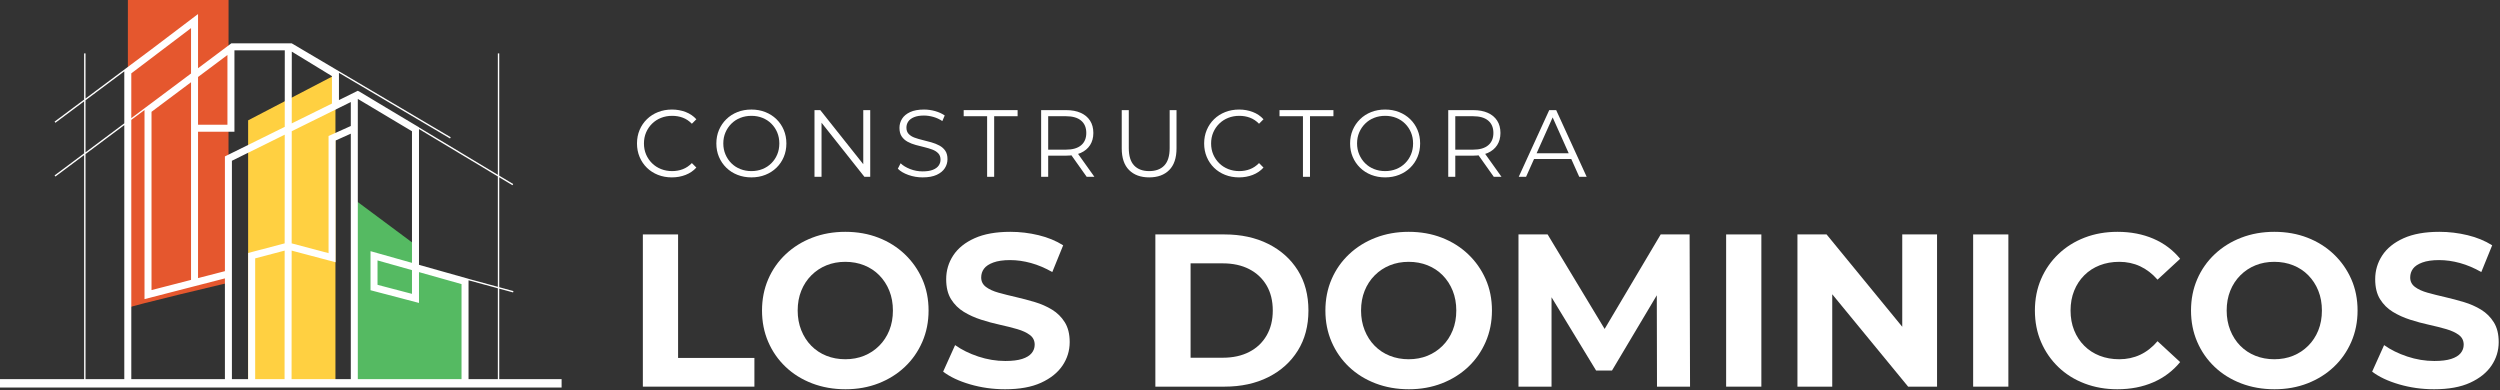 <?xml version="1.0" encoding="UTF-8" standalone="no"?>
<!DOCTYPE svg PUBLIC "-//W3C//DTD SVG 1.1//EN" "http://www.w3.org/Graphics/SVG/1.1/DTD/svg11.dtd">
<svg width="100%" height="100%" viewBox="0 0 1178 184" version="1.1" xmlns="http://www.w3.org/2000/svg" xmlns:xlink="http://www.w3.org/1999/xlink" xml:space="preserve" xmlns:serif="http://www.serif.com/" style="fill-rule:evenodd;clip-rule:evenodd;stroke-linejoin:round;stroke-miterlimit:2;">
    <rect x="0" y="0" width="1178" height="184" fill="#333333" stroke="none"/>
    <g id="Layer-5" serif:id="Layer 5" transform="matrix(1,0,0,1,-168.674,-166.032)">
        <g transform="matrix(0.951,0.311,0.311,-0.951,207.53,300.171)">
            <path d="M23.705,-3.775C24.541,-2.499 65.08,22.245 65.08,22.245L23.705,148.865L-21.36,134.139L23.705,-3.775Z" style="fill:rgb(229,87,46);fill-rule:nonzero;"/>
        </g>
        <g transform="matrix(0,-1,-1,0,379.008,294.707)">
            <path d="M-52.271,93.416L71.974,93.416L93.416,52.271L-52.271,52.271L-52.271,93.416Z" style="fill:rgb(255,208,65);fill-rule:nonzero;"/>
        </g>
        <g transform="matrix(1,0,0,1,387.799,259.662)">
            <path d="M0,87.316L0,39.578L-23.824,32.163L-23.824,21.442L-52.652,0L-52.652,87.316L0,87.316Z" style="fill:rgb(85,186,98);fill-rule:nonzero;"/>
        </g>
    </g>
    <g transform="matrix(1,0,0,1,40.296,116.611)">
        <g id="Layer-4" serif:id="Layer 4">
            <path d="M0,-44.022L18.27,-57.66L18.27,62.051L0,62.051L0,-44.022ZM0,-69.359L18.27,-82.998L18.27,-58.484L0,-44.845L0,-69.359ZM49.718,-81.986L30.926,-67.92L30.921,-67.927L21.571,-60.947L21.571,-82.04L49.718,-103.364L49.718,-81.986ZM66.872,-90.702L66.872,-57.827L53.019,-57.827L53.019,-80.333L66.872,-90.702ZM93.872,-56.834L65.681,-42.908L65.681,11.159L53.019,14.424L53.019,-54.526L70.173,-54.526L70.173,-92.884L93.896,-92.884L93.872,-56.834ZM97.175,-58.465L97.197,-92.285L116.117,-80.743L116.117,-67.822L97.175,-58.465ZM125.003,-57.244L114.52,-52.53L114.52,2.67L97.137,-1.936L97.172,-54.782L125.003,-68.53L125.003,-57.244ZM97.135,1.478L117.821,6.958L117.821,-50.394L125.003,-53.625L125.003,62.051L97.095,62.051L97.135,1.478ZM79.941,5.133L93.834,1.476L93.794,62.051L79.941,62.051L79.941,5.133ZM93.836,-1.938L76.64,2.589L76.64,62.051L68.981,62.051L68.981,-40.857L93.87,-53.151L93.836,-1.938ZM65.681,14.567L65.681,62.051L21.571,62.051L21.571,-60.124L27.8,-64.774L27.8,24.335L65.681,14.567ZM49.718,15.275L31.1,20.075L31.1,-63.927L49.718,-77.863L49.718,15.275ZM153.83,10.678L153.83,21.853L137.595,17.597L137.595,6.1L153.83,10.678ZM153.83,-54.763L153.83,7.248L134.295,1.74L134.295,20.143L157.131,26.131L157.131,11.608L177.178,17.26L177.178,62.051L128.304,62.051L128.304,-70.006L153.83,-54.763ZM194.288,-33.468L194.288,18.543L180.479,14.78L180.479,14.761L157.131,8.179L157.131,-55.803L194.288,-33.468ZM194.288,62.051L180.479,62.051L180.479,15.464L194.288,19.228L194.288,62.051ZM194.948,62.051L194.948,19.408L201.464,21.184L201.638,20.547L194.948,18.723L194.948,-33.071L201.173,-29.33L201.513,-29.896L194.948,-33.842L194.948,-91.437L194.288,-91.437L194.288,-34.239L157.131,-56.574L157.131,-56.637L141.435,-66.009L128.816,-73.595L128.794,-73.558L128.311,-73.846L128.304,-73.834L128.304,-73.842L119.418,-69.453L119.418,-82.282L171.752,-51.366L172.087,-51.935L97.2,-96.173L97.2,-96.184L97.181,-96.184L97.156,-96.199L97.148,-96.184L97.141,-96.184L97.122,-96.196L97.115,-96.184L68.687,-96.184L53.019,-84.456L53.019,-110.005L30.921,-93.264L0,-70.182L0,-91.437L-0.66,-91.437L-0.66,-69.69L-14.584,-59.296L-14.189,-58.767L-0.66,-68.866L-0.66,-44.352L-14.584,-33.959L-14.189,-33.43L-0.66,-43.529L-0.66,62.051L-40.296,62.051L-40.296,65.983L224.333,65.983L224.333,62.051L194.948,62.051Z" style="fill:white;fill-rule:nonzero;"/>
        </g>
    </g>
    <g id="Capa-2" serif:id="Capa 2" transform="matrix(1,0,0,1,-168.674,-166.032)">
        <g transform="matrix(1,0,0,1,485.256,217.65)">
            <path d="M0,31.964C-2.365,31.964 -4.55,31.568 -6.555,30.775C-8.561,29.982 -10.296,28.866 -11.763,27.43C-13.229,25.993 -14.374,24.303 -15.196,22.357C-16.021,20.411 -16.432,18.287 -16.432,15.982C-16.432,13.678 -16.021,11.553 -15.196,9.608C-14.374,7.662 -13.222,5.971 -11.74,4.534C-10.259,3.098 -8.516,1.984 -6.51,1.19C-4.505,0.398 -2.32,0 0.044,0C2.318,0 4.459,0.382 6.464,1.145C8.469,1.908 10.16,3.053 11.537,4.579L9.427,6.69C8.14,5.372 6.718,4.422 5.162,3.839C3.605,3.255 1.93,2.963 0.134,2.963C-1.751,2.963 -3.502,3.285 -5.118,3.928C-6.734,4.572 -8.142,5.485 -9.338,6.667C-10.535,7.85 -11.471,9.226 -12.144,10.797C-12.817,12.368 -13.154,14.097 -13.154,15.982C-13.154,17.867 -12.817,19.596 -12.144,21.167C-11.471,22.738 -10.535,24.115 -9.338,25.297C-8.142,26.48 -6.734,27.393 -5.118,28.035C-3.502,28.68 -1.751,29.001 0.134,29.001C1.93,29.001 3.605,28.702 5.162,28.103C6.718,27.505 8.14,26.547 9.427,25.23L11.537,27.34C10.16,28.866 8.469,30.019 6.464,30.797C4.459,31.575 2.304,31.964 0,31.964" style="fill:white;fill-rule:nonzero;"/>
        </g>
        <g transform="matrix(1,0,0,1,522.74,220.613)">
            <path d="M0,26.038C1.886,26.038 3.629,25.717 5.23,25.072C6.831,24.43 8.223,23.517 9.405,22.334C10.588,21.152 11.508,19.775 12.166,18.204C12.824,16.633 13.154,14.904 13.154,13.018C13.154,11.134 12.824,9.405 12.166,7.834C11.508,6.263 10.588,4.887 9.405,3.704C8.223,2.521 6.831,1.609 5.23,0.965C3.629,0.322 1.886,0 0,0C-1.885,0 -3.636,0.322 -5.252,0.965C-6.868,1.609 -8.268,2.521 -9.449,3.704C-10.632,4.887 -11.56,6.263 -12.232,7.834C-12.906,9.405 -13.243,11.134 -13.243,13.018C-13.243,14.875 -12.906,16.596 -12.232,18.182C-11.56,19.768 -10.632,21.152 -9.449,22.334C-8.268,23.517 -6.868,24.43 -5.252,25.072C-3.636,25.717 -1.885,26.038 0,26.038M0,29.001C-2.364,29.001 -4.557,28.604 -6.576,27.811C-8.597,27.018 -10.348,25.896 -11.829,24.444C-13.311,22.993 -14.463,21.302 -15.285,19.371C-16.109,17.441 -16.521,15.324 -16.521,13.018C-16.521,10.715 -16.109,8.597 -15.285,6.667C-14.463,4.736 -13.311,3.046 -11.829,1.594C-10.348,0.142 -8.604,-0.98 -6.599,-1.774C-4.594,-2.566 -2.395,-2.963 0,-2.963C2.364,-2.963 4.55,-2.566 6.555,-1.774C8.56,-0.98 10.304,0.135 11.785,1.571C13.267,3.008 14.418,4.699 15.241,6.644C16.064,8.59 16.477,10.715 16.477,13.018C16.477,15.324 16.064,17.448 15.241,19.393C14.418,21.34 13.267,23.03 11.785,24.467C10.304,25.903 8.56,27.018 6.555,27.811C4.55,28.604 2.364,29.001 0,29.001" style="fill:white;fill-rule:nonzero;"/>
        </g>
        <g transform="matrix(1,0,0,1,552.46,217.919)">
            <path d="M0,31.425L0,0L2.738,0L24.421,27.295L22.984,27.295L22.984,0L26.262,0L26.262,31.425L23.523,31.425L1.885,4.13L3.321,4.13L3.321,31.425L0,31.425Z" style="fill:white;fill-rule:nonzero;"/>
        </g>
        <g transform="matrix(1,0,0,1,603.412,217.65)">
            <path d="M0,31.964C-2.335,31.964 -4.572,31.582 -6.712,30.819C-8.852,30.056 -10.505,29.076 -11.672,27.879L-10.37,25.319C-9.264,26.398 -7.774,27.303 -5.903,28.035C-4.033,28.77 -2.065,29.136 0,29.136C1.976,29.136 3.584,28.889 4.826,28.395C6.067,27.902 6.98,27.235 7.564,26.398C8.147,25.56 8.439,24.632 8.439,23.613C8.439,22.387 8.088,21.4 7.385,20.651C6.681,19.903 5.761,19.312 4.624,18.878C3.486,18.444 2.229,18.063 0.853,17.733C-0.524,17.403 -1.901,17.053 -3.277,16.678C-4.654,16.304 -5.919,15.803 -7.07,15.174C-8.224,14.545 -9.151,13.715 -9.854,12.683C-10.558,11.65 -10.909,10.296 -10.909,8.619C-10.909,7.064 -10.498,5.634 -9.675,4.332C-8.852,3.03 -7.587,1.984 -5.881,1.19C-4.175,0.398 -1.991,0 0.673,0C2.438,0 4.189,0.247 5.926,0.741C7.661,1.235 9.158,1.916 10.415,2.783L9.293,5.432C7.946,4.534 6.517,3.876 5.006,3.457C3.494,3.038 2.035,2.828 0.628,2.828C-1.257,2.828 -2.813,3.083 -4.04,3.592C-5.268,4.101 -6.173,4.781 -6.757,5.634C-7.34,6.487 -7.632,7.452 -7.632,8.529C-7.632,9.757 -7.28,10.745 -6.577,11.492C-5.874,12.241 -4.946,12.824 -3.794,13.243C-2.642,13.663 -1.377,14.037 0,14.366C1.376,14.695 2.745,15.055 4.107,15.443C5.469,15.832 6.726,16.334 7.879,16.947C9.03,17.561 9.958,18.377 10.662,19.394C11.364,20.411 11.717,21.743 11.717,23.39C11.717,24.916 11.298,26.33 10.46,27.632C9.622,28.934 8.342,29.982 6.621,30.775C4.9,31.568 2.693,31.964 0,31.964" style="fill:white;fill-rule:nonzero;"/>
        </g>
        <g transform="matrix(1,0,0,1,633.805,217.919)">
            <path d="M0,31.425L0,2.873L-11.044,2.873L-11.044,0L14.365,0L14.365,2.873L3.321,2.873L3.321,31.425L0,31.425Z" style="fill:white;fill-rule:nonzero;"/>
        </g>
        <g transform="matrix(1,0,0,1,680.716,217.919)">
            <path d="M0,31.425L-8.08,20.023L-4.489,20.023L3.637,31.425L0,31.425ZM-18.137,20.201L-19.618,18.631L-9.786,18.631C-6.644,18.631 -4.258,17.943 -2.626,16.566C-0.995,15.19 -0.18,13.259 -0.18,10.775C-0.18,8.26 -0.995,6.316 -2.626,4.939C-4.258,3.562 -6.644,2.873 -9.786,2.873L-19.618,2.873L-18.137,1.302L-18.137,20.201ZM-21.458,31.425L-21.458,0L-9.696,0C-7.033,0 -4.743,0.427 -2.828,1.279C-0.913,2.132 0.562,3.36 1.594,4.961C2.627,6.562 3.143,8.5 3.143,10.775C3.143,12.989 2.627,14.898 1.594,16.498C0.562,18.1 -0.913,19.326 -2.828,20.179C-4.743,21.032 -7.033,21.459 -9.696,21.459L-19.618,21.459L-18.137,19.933L-18.137,31.425L-21.458,31.425Z" style="fill:white;fill-rule:nonzero;"/>
        </g>
        <g transform="matrix(1,0,0,1,710.165,217.92)">
            <path d="M0,31.694C-4.011,31.694 -7.168,30.542 -9.473,28.237C-11.777,25.933 -12.929,22.521 -12.929,18.002L-12.929,0L-9.606,0L-9.606,17.867C-9.606,21.578 -8.77,24.317 -7.093,26.083C-5.417,27.848 -3.053,28.731 0,28.731C3.082,28.731 5.462,27.848 7.138,26.083C8.813,24.317 9.652,21.578 9.652,17.867L9.652,0L12.885,0L12.885,18.002C12.885,22.521 11.739,25.933 9.45,28.237C7.16,30.542 4.011,31.694 0,31.694" style="fill:white;fill-rule:nonzero;"/>
        </g>
        <g transform="matrix(1,0,0,1,752.5,217.65)">
            <path d="M0,31.964C-2.365,31.964 -4.55,31.568 -6.555,30.775C-8.561,29.982 -10.296,28.866 -11.763,27.43C-13.229,25.993 -14.374,24.303 -15.196,22.357C-16.021,20.411 -16.432,18.287 -16.432,15.982C-16.432,13.678 -16.021,11.553 -15.196,9.608C-14.374,7.662 -13.222,5.971 -11.74,4.534C-10.259,3.098 -8.516,1.984 -6.51,1.19C-4.505,0.398 -2.32,0 0.044,0C2.318,0 4.459,0.382 6.464,1.145C8.469,1.908 10.16,3.053 11.537,4.579L9.427,6.69C8.14,5.372 6.718,4.422 5.162,3.839C3.605,3.255 1.93,2.963 0.134,2.963C-1.751,2.963 -3.502,3.285 -5.118,3.928C-6.734,4.572 -8.142,5.485 -9.338,6.667C-10.535,7.85 -11.471,9.226 -12.144,10.797C-12.817,12.368 -13.154,14.097 -13.154,15.982C-13.154,17.867 -12.817,19.596 -12.144,21.167C-11.471,22.738 -10.535,24.115 -9.338,25.297C-8.142,26.48 -6.734,27.393 -5.118,28.035C-3.502,28.68 -1.751,29.001 0.134,29.001C1.93,29.001 3.605,28.702 5.162,28.103C6.718,27.505 8.14,26.547 9.427,25.23L11.537,27.34C10.16,28.866 8.469,30.019 6.464,30.797C4.459,31.575 2.304,31.964 0,31.964" style="fill:white;fill-rule:nonzero;"/>
        </g>
        <g transform="matrix(1,0,0,1,782.623,217.919)">
            <path d="M0,31.425L0,2.873L-11.044,2.873L-11.044,0L14.365,0L14.365,2.873L3.321,2.873L3.321,31.425L0,31.425Z" style="fill:white;fill-rule:nonzero;"/>
        </g>
        <g transform="matrix(1,0,0,1,821.364,220.613)">
            <path d="M0,26.038C1.886,26.038 3.629,25.717 5.23,25.072C6.831,24.43 8.223,23.517 9.405,22.334C10.588,21.152 11.508,19.775 12.166,18.204C12.824,16.633 13.154,14.904 13.154,13.018C13.154,11.134 12.824,9.405 12.166,7.834C11.508,6.263 10.588,4.887 9.405,3.704C8.223,2.521 6.831,1.609 5.23,0.965C3.629,0.322 1.886,0 0,0C-1.885,0 -3.636,0.322 -5.252,0.965C-6.868,1.609 -8.268,2.521 -9.449,3.704C-10.632,4.887 -11.56,6.263 -12.232,7.834C-12.906,9.405 -13.243,11.134 -13.243,13.018C-13.243,14.875 -12.906,16.596 -12.232,18.182C-11.56,19.768 -10.632,21.152 -9.449,22.334C-8.268,23.517 -6.868,24.43 -5.252,25.072C-3.636,25.717 -1.885,26.038 0,26.038M0,29.001C-2.364,29.001 -4.557,28.604 -6.576,27.811C-8.597,27.018 -10.348,25.896 -11.829,24.444C-13.311,22.993 -14.463,21.302 -15.285,19.371C-16.109,17.441 -16.521,15.324 -16.521,13.018C-16.521,10.715 -16.109,8.597 -15.285,6.667C-14.463,4.736 -13.311,3.046 -11.829,1.594C-10.348,0.142 -8.604,-0.98 -6.599,-1.774C-4.594,-2.566 -2.395,-2.963 0,-2.963C2.364,-2.963 4.55,-2.566 6.555,-1.774C8.56,-0.98 10.304,0.135 11.785,1.571C13.267,3.008 14.418,4.699 15.241,6.644C16.064,8.59 16.477,10.715 16.477,13.018C16.477,15.324 16.064,17.448 15.241,19.393C14.418,21.34 13.267,23.03 11.785,24.467C10.304,25.903 8.56,27.018 6.555,27.811C4.55,28.604 2.364,29.001 0,29.001" style="fill:white;fill-rule:nonzero;"/>
        </g>
        <g transform="matrix(1,0,0,1,872.542,217.919)">
            <path d="M0,31.425L-8.08,20.023L-4.489,20.023L3.637,31.425L0,31.425ZM-18.137,20.201L-19.618,18.631L-9.786,18.631C-6.644,18.631 -4.258,17.943 -2.626,16.566C-0.995,15.19 -0.18,13.259 -0.18,10.775C-0.18,8.26 -0.995,6.316 -2.626,4.939C-4.258,3.562 -6.644,2.873 -9.786,2.873L-19.618,2.873L-18.137,1.302L-18.137,20.201ZM-21.458,31.425L-21.458,0L-9.696,0C-7.033,0 -4.743,0.427 -2.828,1.279C-0.913,2.132 0.562,3.36 1.594,4.961C2.627,6.562 3.143,8.5 3.143,10.775C3.143,12.989 2.627,14.898 1.594,16.498C0.562,18.1 -0.913,19.326 -2.828,20.179C-4.743,21.032 -7.033,21.459 -9.696,21.459L-19.618,21.459L-18.137,19.933L-18.137,31.425L-21.458,31.425Z" style="fill:white;fill-rule:nonzero;"/>
        </g>
        <g transform="matrix(1,0,0,1,889.96,226.315)">
            <path d="M0,14.635L0.988,11.941L19.259,11.941L20.247,14.635L0,14.635ZM-5.656,23.03L8.709,-8.395L11.986,-8.395L26.353,23.03L22.851,23.03L9.652,-6.465L10.999,-6.465L-2.199,23.03L-5.656,23.03Z" style="fill:white;fill-rule:nonzero;"/>
        </g>
        <g transform="matrix(1,0,0,1,471.588,276.496)">
            <path d="M0,71.721L0,0L16.599,0L16.599,58.197L52.562,58.197L52.562,71.721L0,71.721Z" style="fill:white;fill-rule:nonzero;"/>
        </g>
        <g transform="matrix(1,0,0,1,566.976,289.407)">
            <path d="M0,45.9C3.21,45.9 6.164,45.354 8.863,44.261C11.561,43.17 13.935,41.597 15.983,39.548C18.033,37.499 19.621,35.075 20.748,32.273C21.875,29.473 22.438,26.366 22.438,22.95C22.438,19.535 21.875,16.427 20.748,13.626C19.621,10.826 18.049,8.401 16.035,6.351C14.02,4.302 11.646,2.732 8.914,1.638C6.182,0.546 3.21,-0.001 0,-0.001C-3.211,-0.001 -6.165,0.546 -8.862,1.638C-11.562,2.732 -13.935,4.302 -15.983,6.351C-18.032,8.401 -19.621,10.826 -20.748,13.626C-21.875,16.427 -22.438,19.535 -22.438,22.95C-22.438,26.297 -21.875,29.388 -20.748,32.222C-19.621,35.057 -18.05,37.499 -16.034,39.548C-14.021,41.597 -11.646,43.17 -8.914,44.261C-6.183,45.354 -3.211,45.9 0,45.9M0.103,60.04C-5.567,60.04 -10.81,59.118 -15.625,57.273C-20.44,55.429 -24.607,52.834 -28.125,49.487C-31.644,46.14 -34.375,42.212 -36.321,37.704C-38.269,33.196 -39.241,28.278 -39.241,22.95C-39.241,17.622 -38.269,12.704 -36.321,8.196C-34.375,3.687 -31.626,-0.24 -28.073,-3.587C-24.522,-6.933 -20.355,-9.53 -15.573,-11.373C-10.793,-13.218 -5.602,-14.14 0,-14.14C5.669,-14.14 10.877,-13.218 15.625,-11.373C20.372,-9.53 24.504,-6.933 28.022,-3.587C31.54,-0.24 34.288,3.671 36.271,8.144C38.251,12.619 39.242,17.554 39.242,22.95C39.242,28.278 38.251,33.213 36.271,37.754C34.288,42.298 31.54,46.225 28.022,49.538C24.504,52.851 20.372,55.429 15.625,57.273C10.877,59.118 5.702,60.04 0.103,60.04" style="fill:white;fill-rule:nonzero;"/>
        </g>
        <g transform="matrix(1,0,0,1,642.282,275.267)">
            <path d="M0,74.18C-5.737,74.18 -11.236,73.411 -16.496,71.874C-21.756,70.338 -25.99,68.34 -29.2,65.881L-23.565,53.381C-20.491,55.568 -16.854,57.361 -12.653,58.76C-8.453,60.16 -4.2,60.861 0.103,60.861C3.381,60.861 6.027,60.537 8.043,59.887C10.057,59.239 11.543,58.334 12.5,57.172C13.456,56.011 13.935,54.679 13.935,53.176C13.935,51.265 13.182,49.743 11.681,48.617C10.177,47.49 8.197,46.568 5.738,45.85C3.279,45.133 0.563,44.451 -2.407,43.801C-5.379,43.153 -8.351,42.351 -11.321,41.393C-14.293,40.438 -17.008,39.208 -19.467,37.704C-21.926,36.203 -23.924,34.221 -25.461,31.762C-26.998,29.303 -27.766,26.162 -27.766,22.336C-27.766,18.238 -26.656,14.498 -24.437,11.117C-22.218,7.736 -18.87,5.038 -14.396,3.023C-9.922,1.009 -4.303,0 2.459,0C6.968,0 11.406,0.53 15.778,1.588C20.149,2.648 24.009,4.236 27.356,6.353L22.233,18.954C18.886,17.043 15.539,15.625 12.192,14.702C8.846,13.781 5.566,13.32 2.356,13.32C-0.854,13.32 -3.483,13.696 -5.532,14.447C-7.582,15.2 -9.052,16.172 -9.938,17.367C-10.827,18.563 -11.271,19.946 -11.271,21.516C-11.271,23.361 -10.52,24.846 -9.017,25.973C-7.515,27.1 -5.532,28.006 -3.073,28.689C-0.614,29.372 2.101,30.056 5.072,30.738C8.043,31.421 11.015,32.207 13.985,33.094C16.957,33.983 19.672,35.179 22.131,36.68C24.59,38.184 26.588,40.163 28.125,42.622C29.662,45.081 30.431,48.191 30.431,51.947C30.431,55.978 29.304,59.666 27.049,63.012C24.795,66.36 21.43,69.057 16.957,71.106C12.482,73.156 6.83,74.18 0,74.18" style="fill:white;fill-rule:nonzero;"/>
        </g>
        <g transform="matrix(1,0,0,1,729.678,290.123)">
            <path d="M0,44.467L15.164,44.467C19.944,44.467 24.094,43.563 27.612,41.752C31.13,39.943 33.862,37.363 35.809,34.016C37.756,30.67 38.729,26.741 38.729,22.234C38.729,17.658 37.756,13.713 35.809,10.4C33.862,7.087 31.13,4.526 27.612,2.715C24.094,0.906 19.944,0 15.164,0L0,0L0,44.467ZM-16.599,58.094L-16.599,-13.627L15.983,-13.627C23.771,-13.627 30.635,-12.141 36.577,-9.17C42.521,-6.199 47.164,-2.05 50.512,3.279C53.857,8.607 55.532,14.925 55.532,22.234C55.532,29.475 53.857,35.776 50.512,41.137C47.164,46.5 42.521,50.665 36.577,53.637C30.635,56.609 23.771,58.094 15.983,58.094L-16.599,58.094Z" style="fill:white;fill-rule:nonzero;"/>
        </g>
        <g transform="matrix(1,0,0,1,832.441,289.407)">
            <path d="M0,45.9C3.21,45.9 6.164,45.354 8.863,44.261C11.561,43.17 13.935,41.597 15.983,39.548C18.033,37.499 19.621,35.075 20.748,32.273C21.875,29.473 22.438,26.366 22.438,22.95C22.438,19.535 21.875,16.427 20.748,13.626C19.621,10.826 18.049,8.401 16.035,6.351C14.02,4.302 11.646,2.732 8.914,1.638C6.182,0.546 3.21,-0.001 0,-0.001C-3.211,-0.001 -6.165,0.546 -8.862,1.638C-11.562,2.732 -13.935,4.302 -15.983,6.351C-18.032,8.401 -19.621,10.826 -20.748,13.626C-21.875,16.427 -22.438,19.535 -22.438,22.95C-22.438,26.297 -21.875,29.388 -20.748,32.222C-19.621,35.057 -18.05,37.499 -16.034,39.548C-14.021,41.597 -11.646,43.17 -8.914,44.261C-6.183,45.354 -3.211,45.9 0,45.9M0.103,60.04C-5.567,60.04 -10.81,59.118 -15.625,57.273C-20.44,55.429 -24.607,52.834 -28.125,49.487C-31.644,46.14 -34.375,42.212 -36.321,37.704C-38.269,33.196 -39.241,28.278 -39.241,22.95C-39.241,17.622 -38.269,12.704 -36.321,8.196C-34.375,3.687 -31.626,-0.24 -28.073,-3.587C-24.522,-6.933 -20.355,-9.53 -15.573,-11.373C-10.793,-13.218 -5.602,-14.14 0,-14.14C5.669,-14.14 10.877,-13.218 15.625,-11.373C20.372,-9.53 24.504,-6.933 28.022,-3.587C31.54,-0.24 34.288,3.671 36.271,8.144C38.251,12.619 39.242,17.554 39.242,22.95C39.242,28.278 38.251,33.213 36.271,37.754C34.288,42.298 31.54,46.225 28.022,49.538C24.504,52.851 20.372,55.429 15.625,57.273C10.877,59.118 5.702,60.04 0.103,60.04" style="fill:white;fill-rule:nonzero;"/>
        </g>
        <g transform="matrix(1,0,0,1,884.183,276.496)">
            <path d="M0,71.721L0,0L13.729,0L44.263,50.615L36.987,50.615L67.008,0L80.635,0L80.84,71.721L65.267,71.721L65.164,23.873L68.032,23.873L44.058,64.139L36.578,64.139L12.09,23.873L15.574,23.873L15.574,71.721L0,71.721Z" style="fill:white;fill-rule:nonzero;"/>
        </g>
        <g transform="matrix(1,0,0,1,0,87.833)">
            <rect x="982.029" y="188.664" width="16.599" height="71.721" style="fill:white;"/>
        </g>
        <g transform="matrix(1,0,0,1,1015.63,276.496)">
            <path d="M0,71.721L0,0L13.73,0L56.045,51.639L49.385,51.639L49.385,0L65.778,0L65.778,71.721L52.151,71.721L9.733,20.082L16.394,20.082L16.394,71.721L0,71.721Z" style="fill:white;fill-rule:nonzero;"/>
        </g>
        <g transform="matrix(1,0,0,1,0,87.833)">
            <rect x="1098.42" y="188.664" width="16.599" height="71.721" style="fill:white;"/>
        </g>
        <g transform="matrix(1,0,0,1,1166.35,275.267)">
            <path d="M0,74.18C-5.533,74.18 -10.674,73.274 -15.421,71.465C-20.169,69.656 -24.283,67.076 -27.767,63.729C-31.25,60.383 -33.966,56.454 -35.912,51.947C-37.859,47.439 -38.832,42.487 -38.832,37.09C-38.832,31.695 -37.859,26.742 -35.912,22.234C-33.966,17.725 -31.234,13.798 -27.716,10.451C-24.198,7.105 -20.082,4.526 -15.369,2.715C-10.656,0.907 -5.5,0 0.102,0C6.316,0 11.936,1.076 16.956,3.228C21.977,5.379 26.193,8.539 29.61,12.705L18.954,22.541C16.495,19.741 13.763,17.641 10.758,16.24C7.751,14.84 4.473,14.139 0.922,14.139C-2.426,14.139 -5.5,14.687 -8.3,15.779C-11.102,16.872 -13.525,18.443 -15.574,20.492C-17.623,22.541 -19.212,24.966 -20.339,27.766C-21.466,30.568 -22.029,33.675 -22.029,37.09C-22.029,40.506 -21.466,43.614 -20.339,46.413C-19.212,49.215 -17.623,51.639 -15.574,53.689C-13.525,55.738 -11.102,57.31 -8.3,58.402C-5.5,59.494 -2.426,60.04 0.922,60.04C4.473,60.04 7.751,59.341 10.758,57.941C13.763,56.541 16.495,54.406 18.954,51.536L29.61,61.372C26.193,65.54 21.977,68.716 16.956,70.902C11.936,73.086 6.283,74.18 0,74.18" style="fill:white;fill-rule:nonzero;"/>
        </g>
        <g transform="matrix(1,0,0,1,1240.32,289.407)">
            <path d="M0,45.9C3.21,45.9 6.164,45.354 8.863,44.261C11.561,43.17 13.935,41.597 15.983,39.548C18.033,37.499 19.621,35.075 20.748,32.273C21.875,29.473 22.438,26.366 22.438,22.95C22.438,19.535 21.875,16.427 20.748,13.626C19.621,10.826 18.049,8.401 16.035,6.351C14.02,4.302 11.646,2.732 8.914,1.638C6.182,0.546 3.21,-0.001 0,-0.001C-3.211,-0.001 -6.165,0.546 -8.862,1.638C-11.562,2.732 -13.935,4.302 -15.983,6.351C-18.032,8.401 -19.621,10.826 -20.748,13.626C-21.875,16.427 -22.438,19.535 -22.438,22.95C-22.438,26.297 -21.875,29.388 -20.748,32.222C-19.621,35.057 -18.05,37.499 -16.034,39.548C-14.021,41.597 -11.646,43.17 -8.914,44.261C-6.183,45.354 -3.211,45.9 0,45.9M0.103,60.04C-5.567,60.04 -10.81,59.118 -15.625,57.273C-20.44,55.429 -24.607,52.834 -28.125,49.487C-31.644,46.14 -34.375,42.212 -36.321,37.704C-38.269,33.196 -39.241,28.278 -39.241,22.95C-39.241,17.622 -38.269,12.704 -36.321,8.196C-34.375,3.687 -31.626,-0.24 -28.073,-3.587C-24.522,-6.933 -20.355,-9.53 -15.573,-11.373C-10.793,-13.218 -5.602,-14.14 0,-14.14C5.669,-14.14 10.877,-13.218 15.625,-11.373C20.372,-9.53 24.504,-6.933 28.022,-3.587C31.54,-0.24 34.288,3.671 36.271,8.144C38.251,12.619 39.242,17.554 39.242,22.95C39.242,28.278 38.251,33.213 36.271,37.754C34.288,42.298 31.54,46.225 28.022,49.538C24.504,52.851 20.372,55.429 15.625,57.273C10.877,59.118 5.702,60.04 0.103,60.04" style="fill:white;fill-rule:nonzero;"/>
        </g>
        <g transform="matrix(1,0,0,1,1315.63,275.267)">
            <path d="M0,74.18C-5.737,74.18 -11.236,73.411 -16.496,71.874C-21.756,70.338 -25.99,68.34 -29.2,65.881L-23.565,53.381C-20.491,55.568 -16.854,57.361 -12.653,58.76C-8.453,60.16 -4.2,60.861 0.103,60.861C3.381,60.861 6.027,60.537 8.043,59.887C10.057,59.239 11.543,58.334 12.5,57.172C13.456,56.011 13.935,54.679 13.935,53.176C13.935,51.265 13.182,49.743 11.681,48.617C10.177,47.49 8.197,46.568 5.738,45.85C3.279,45.133 0.563,44.451 -2.407,43.801C-5.379,43.153 -8.351,42.351 -11.321,41.393C-14.293,40.438 -17.008,39.208 -19.467,37.704C-21.926,36.203 -23.924,34.221 -25.461,31.762C-26.998,29.303 -27.766,26.162 -27.766,22.336C-27.766,18.238 -26.656,14.498 -24.437,11.117C-22.218,7.736 -18.87,5.038 -14.396,3.023C-9.922,1.009 -4.303,0 2.459,0C6.968,0 11.406,0.53 15.778,1.588C20.149,2.648 24.009,4.236 27.356,6.353L22.233,18.954C18.886,17.043 15.539,15.625 12.192,14.702C8.846,13.781 5.566,13.32 2.356,13.32C-0.854,13.32 -3.483,13.696 -5.532,14.447C-7.582,15.2 -9.052,16.172 -9.938,17.367C-10.827,18.563 -11.271,19.946 -11.271,21.516C-11.271,23.361 -10.52,24.846 -9.017,25.973C-7.515,27.1 -5.532,28.006 -3.073,28.689C-0.614,29.372 2.101,30.056 5.072,30.738C8.043,31.421 11.015,32.207 13.985,33.094C16.957,33.983 19.672,35.179 22.131,36.68C24.59,38.184 26.588,40.163 28.125,42.622C29.662,45.081 30.431,48.191 30.431,51.947C30.431,55.978 29.304,59.666 27.049,63.012C24.795,66.36 21.43,69.057 16.957,71.106C12.482,73.156 6.83,74.18 0,74.18" style="fill:white;fill-rule:nonzero;"/>
        </g>
    </g>
</svg>
